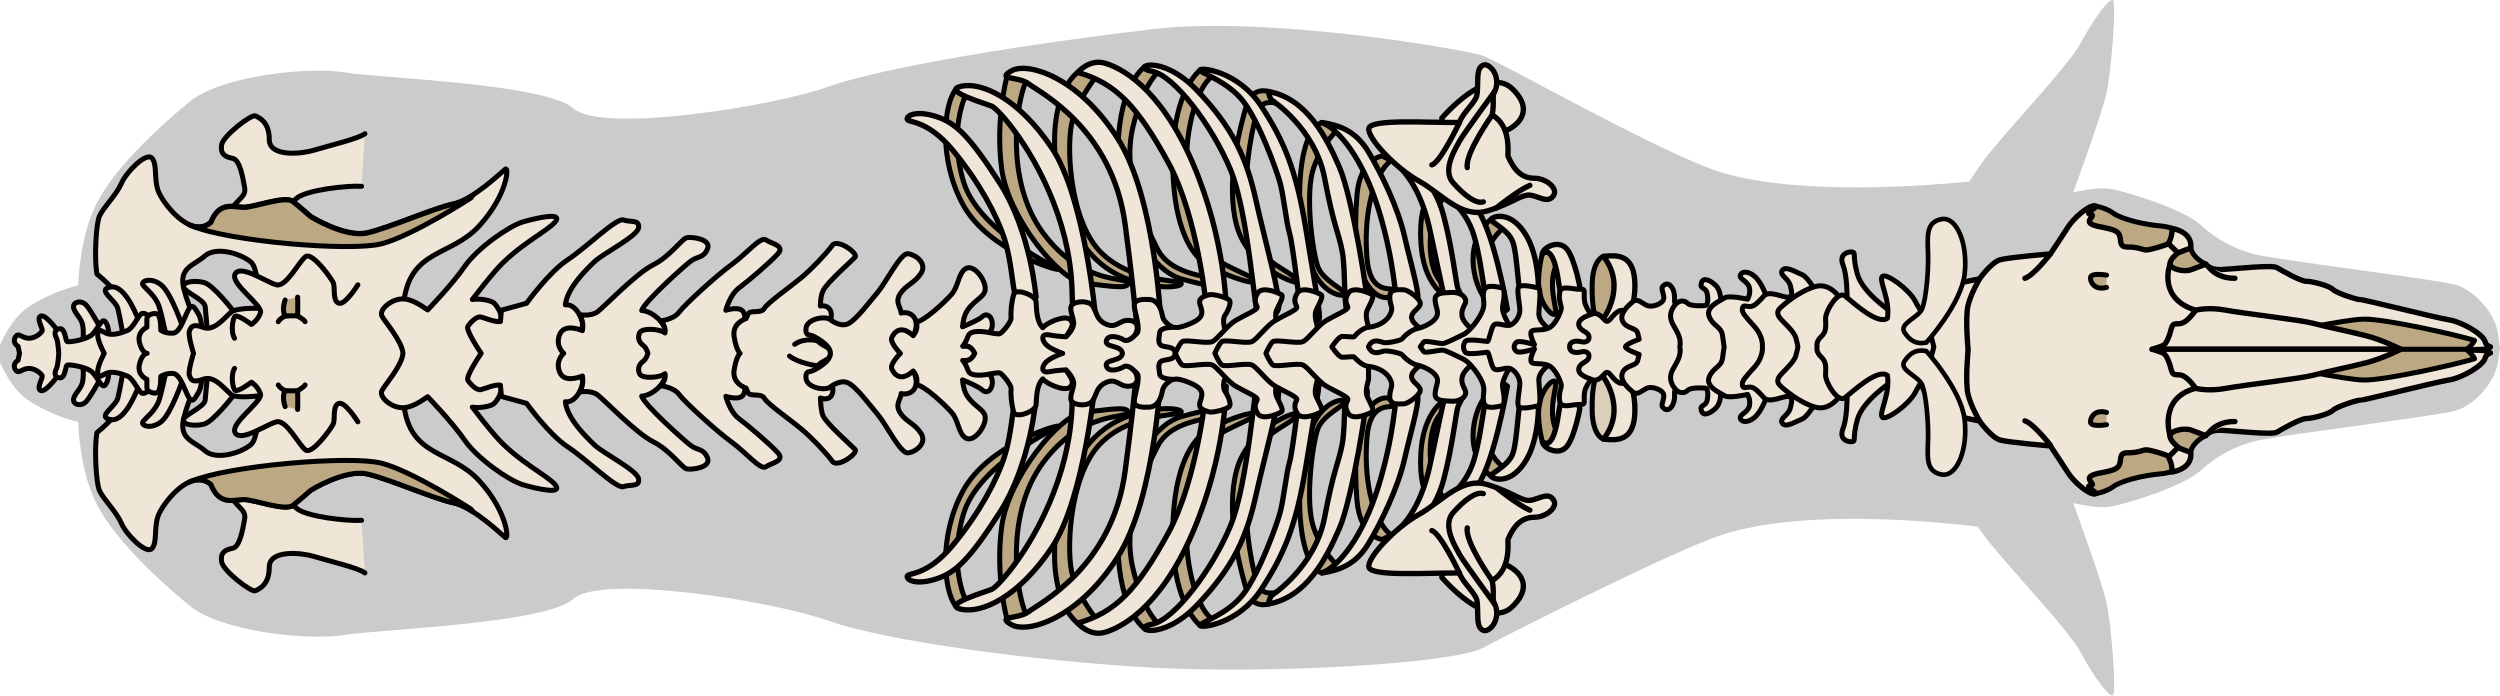 <?xml version="1.0" encoding="utf-8"?>
<!-- Generator: Adobe Illustrator 24.2.0, SVG Export Plug-In . SVG Version: 6.00 Build 0)  -->
<svg version="1.1" id="Layer_1" xmlns="http://www.w3.org/2000/svg" xmlns:xlink="http://www.w3.org/1999/xlink" x="0px" y="0px"
	 width="497.355px" height="138.368px" viewBox="0 0 497.355 138.368" enable-background="new 0 0 497.355 138.368"
	 xml:space="preserve">
<g>
	<path id="changecolor_1_" fill="#CCCBCB" d="M497.34,69.179c0.03,0.33,0.01,0.27-0.02,0.16c-0.05,0.4-0.15,1.18-0.35,2.61
		c-0.62,4.3-4.79,8.56-8.18,9.68c-3.4,1.12-36.84,5.08-40.73,6.27c-3.89,1.18-6.9,2.65-10.37,5.81c-3.47,3.15-15.25,6.74-18.07,7.11
		s-7.18-0.75-7.18-0.75s5.76,15.61,6.68,20.04s1.99,17.79,1.21,18.23c-0.79,0.44-4.09-4.19-6.34-8.45
		c-2.24-4.26-12.81-15.36-18.03-21.75c-0.83-1.01-1.67-2.16-2.51-3.37c-6.37-0.76-33.94-3.81-50.69,1.57
		c-10.01,3.2-44.64,20.87-47.81,22.58c-5.8,3.11-42.24,5.2-65.79,3.9c-23.55-1.3-52.99-5.29-64.35-9.32
		c-11.36-4.03-45.22-9.34-50.74-4.35c-5.52,4.99-38.55,6.02-45.49,7.17c-6.95,1.15-24.46-0.52-30.96-5.89
		c-6.5-5.38-14.48-12.86-18.19-19.77c-3.72-6.91-3.86-16.7-3.86-16.7s-5.21-1.15-9.94-4.32c-2.65-1.78-4.51-5.02-5.63-7.53v-3.48
		c1.12-2.52,2.98-5.76,5.63-7.54c4.73-3.17,9.94-4.32,9.94-4.32s0.14-9.79,3.86-16.7c3.71-6.91,11.69-14.39,18.19-19.76
		c6.5-5.38,24.01-7.05,30.96-5.9c6.94,1.15,39.97,2.18,45.49,7.17c5.52,4.99,39.38-0.31,50.74-4.34
		c11.36-4.03,40.93-8.66,64.35-11.43c23.42-2.77,62.38,4.1,65.79,5.25c3.41,1.15,36.54,20.04,47.81,23.34
		c15.65,4.55,40.47,2.57,49.02,1.72c1.37-2.14,2.8-4.21,4.18-5.89c5.22-6.4,15.79-17.5,18.03-21.75c2.25-4.26,5.55-8.89,6.34-8.45
		c0.78,0.44-0.29,13.79-1.21,18.23c-0.92,4.43-6.68,20.03-6.68,20.03s4.36-1.11,7.18-0.74s14.6,3.96,18.07,7.11
		c3.47,3.15,6.48,4.62,10.37,5.81c3.89,1.18,37.33,5.15,40.73,6.27c3.39,1.12,7.56,5.37,8.18,9.67c0.2,1.44,0.3,2.21,0.35,2.62
		C497.35,68.919,497.37,68.859,497.34,69.179z"/>
	<g>
		<g>
			<g>
				<path fill="#BDA884" stroke="#000000" stroke-linecap="round" stroke-linejoin="round" stroke-miterlimit="10" d="
					M416.628,98.26c0,0,2.252-0.292,3.819-1.462c1.567-1.169,5.974-2.241,9.401-2.533c3.427-0.292,5.484-2.241,5.974-4.385
					c0.49-2.144,3.036-3.215,3.036-3.215l1.175-7.697h-12.339l-14.004,8.964l-0.455,8.232L416.628,98.26z"/>
				<g>
					<path fill="#BDA884" stroke="#000000" stroke-linecap="round" stroke-linejoin="round" stroke-miterlimit="10" d="
						M416.628,40.958c0,0,2.252,0.292,3.819,1.462c1.567,1.169,5.974,2.241,9.401,2.533s5.484,2.241,5.974,4.385
						c0.49,2.144,3.036,3.215,3.036,3.215l1.175,7.697h-12.339l-14.004-8.964l-0.455-8.232L416.628,40.958z"/>
					
						<path fill="#EFE6D8" stroke="#020000" stroke-width="1.07" stroke-linecap="round" stroke-linejoin="round" stroke-miterlimit="10" d="
						M494.774,69.809c-0.169-0.084-1.599-0.15-4.006-0.2c2.407-0.051,3.837-0.116,4.006-0.2c1.567-0.78,0,0-0.392-1.461
						c-0.392-1.462-4.603-3.923-7.149-4.313c-2.546-0.39-17.235-4.118-17.627-4.021s-4.701-1.241-5.484-2.021
						c-0.783-0.779-4.113-1.631-5.288-1.631c-1.175,0-4.896-2.144-5.876-2.728c-0.979-0.584-8.618,0.292-11.066,0.39
						c-2.448,0.098-3.036-1.072-3.036-1.072s-1.371,0.487-2.84,1.072c-1.469,0.585-4.211-0.097-4.309-1.072
						c-0.098-0.974,1.567-2.241,1.567-2.241s-1.175-2.241-1.861-1.851c-0.686,0.39-3.917,1.364-4.603,1.267
						s-1.469-0.585-3.525-0.585s-0.979-1.559-1.861-2.728s-4.113-1.072-5.386-1.851s1.175-1.754-0.196-1.949
						c-1.371-0.195,2.154-1.656,0.783-1.656c-1.371,0-4.211,2.631-5.19,4.19c-0.979,1.559-3.525,5.359-3.525,5.359
						s-8.226,0.682-9.989,1.169c-1.763,0.487-4.113,3.8-4.113,3.8s-6.757,1.267-8.03,2.046c-1.273,0.78-3.33,4.677-3.33,4.677
						l0.897,7.21v0.401l-0.897,7.21c0,0,2.056,3.897,3.33,4.677c1.273,0.779,8.03,2.046,8.03,2.046s2.35,3.313,4.113,3.8
						c1.763,0.487,9.989,1.169,9.989,1.169s2.546,3.8,3.525,5.359c0.979,1.559,3.819,4.19,5.19,4.19
						c1.371,0-2.155-1.462-0.783-1.656c1.371-0.195-1.077-1.169,0.196-1.949c1.273-0.779,4.505-0.682,5.386-1.851
						c0.881-1.169-0.196-2.728,1.861-2.728s2.84-0.487,3.525-0.585c0.685-0.097,3.917,0.877,4.603,1.267
						c0.686,0.39,1.861-1.851,1.861-1.851s-1.665-1.267-1.567-2.241c0.098-0.974,2.84-1.656,4.309-1.072
						c1.469,0.585,2.84,1.072,2.84,1.072s0.588-1.169,3.036-1.072s10.087,0.974,11.066,0.39s4.701-2.728,5.876-2.728
						c1.175,0,4.505-0.851,5.288-1.631s5.092-2.118,5.484-2.02s15.081-3.631,17.627-4.021c2.546-0.39,6.757-2.851,7.149-4.313
						C494.774,69.809,496.341,70.589,494.774,69.809z"/>
					<path fill="#BDA884" stroke="#000000" stroke-linecap="round" stroke-linejoin="round" stroke-miterlimit="10" d="
						M454.874,66.113c0,0,11.121-2.469,15.234-2.621c4.113-0.152,19.081,3.229,22.181,4.237c-0.696,1.308-1.656,1.725-1.52,1.88H450
						L454.874,66.113z"/>
					<path fill="#BDA884" stroke="#000000" stroke-linecap="round" stroke-linejoin="round" stroke-miterlimit="10" d="
						M454.874,72.98c0,0,11.121,2.469,15.234,2.621c4.113,0.152,19.081-3.229,22.181-4.237c-0.696-1.308-1.656-1.725-1.52-1.88H450
						L454.874,72.98z"/>
					<path fill="#BDA884" stroke="#000000" stroke-linecap="round" stroke-linejoin="round" stroke-miterlimit="10" d="
						M419.074,54.733c0,0-3.299-0.603-3.199,0.624s1.167,2.367,3.199,1.821"/>
					
						<path fill="#EFE6D8" stroke="#020000" stroke-width="1.07" stroke-linecap="round" stroke-linejoin="round" stroke-miterlimit="10" d="
						M477.626,69.484c0,0-3.495-1.806-6.865-2.675c-3.37-0.869-8.051-1.801-10.547-2.484c-2.496-0.683-13.684-1.925-17.326-2.608
						c-3.643-0.683-6.077,0-6.077,0s-1.311,1.925-2.496,2.484c-1.186,0.559-1.997-0.361-2.371,1.248
						c-0.374,1.609-0.999,2.85-1.435,3.161c-0.437,0.31-2.371,0.874-2.371,0.874H477.626z"/>
					
						<path fill="none" stroke="#020000" stroke-width="1.07" stroke-linecap="round" stroke-linejoin="round" stroke-miterlimit="10" d="
						M431.709,52.553c0,0-2.611,6.788,5.102,9.165"/>
					
						<path fill="#EFE6D8" stroke="#020000" stroke-width="1.07" stroke-linecap="round" stroke-linejoin="round" stroke-miterlimit="10" d="
						M439.371,53.067c0,0,1.497,2.343,5.242,2.29"/>
					
						<path fill="#EFE6D8" stroke="#020000" stroke-width="1.07" stroke-linecap="round" stroke-linejoin="round" stroke-miterlimit="10" d="
						M393.81,55.476c0,0-1.704,2.891-2.287,5.292c-0.582,2.401,0,8.696,0,8.696"/>
				</g>
				<path fill="#BDA884" stroke="#000000" stroke-linecap="round" stroke-linejoin="round" stroke-miterlimit="10" d="
					M419.074,84.486c0,0-3.299,0.603-3.199-0.624s1.167-2.367,3.199-1.821"/>
				
					<path fill="#EFE6D8" stroke="#020000" stroke-width="1.07" stroke-linecap="round" stroke-linejoin="round" stroke-miterlimit="10" d="
					M477.626,69.484c0,0-3.495,1.806-6.865,2.675c-3.37,0.869-8.051,1.801-10.547,2.484s-13.684,1.925-17.326,2.608
					c-3.643,0.683-6.077,0-6.077,0s-1.311-1.925-2.496-2.484c-1.186-0.559-1.997,0.361-2.371-1.248
					c-0.374-1.609-0.999-2.85-1.435-3.161c-0.437-0.31-2.371-0.874-2.371-0.874H477.626z"/>
				
					<path fill="none" stroke="#020000" stroke-width="1.07" stroke-linecap="round" stroke-linejoin="round" stroke-miterlimit="10" d="
					M431.709,86.666c0,0-2.407-7.485,5.102-9.415"/>
				
					<path fill="#EFE6D8" stroke="#020000" stroke-width="1.07" stroke-linecap="round" stroke-linejoin="round" stroke-miterlimit="10" d="
					M439.371,86.152c0,0,1.497-2.343,5.242-2.29"/>
				
					<path fill="#EFE6D8" stroke="#020000" stroke-width="1.07" stroke-linecap="round" stroke-linejoin="round" stroke-miterlimit="10" d="
					M393.81,83.742c0,0-1.704-2.891-2.287-5.292c-0.582-2.401,0-8.696,0-8.696"/>
			</g>
			
				<path fill="none" stroke="#020000" stroke-width="1.07" stroke-linecap="round" stroke-linejoin="round" stroke-miterlimit="10" d="
				M407.912,50.507c0,0-3.357,4.334-5.07,4.851"/>
			
				<path fill="none" stroke="#020000" stroke-width="1.07" stroke-linecap="round" stroke-linejoin="round" stroke-miterlimit="10" d="
				M407.912,88.577c0,0-3.357-4.334-5.07-4.851"/>
			
				<path fill="#EFE6D8" stroke="#020000" stroke-width="1.07" stroke-linecap="round" stroke-linejoin="round" stroke-miterlimit="10" d="
				M431.415,48.46c0,0,0.869-1.709,0.665-3.028c4.428,0.871,3.741,3.905,3.741,3.905l-2.546,0.974L431.415,48.46z"/>
			
				<path fill="#EFE6D8" stroke="#020000" stroke-width="1.07" stroke-linecap="round" stroke-linejoin="round" stroke-miterlimit="10" d="
				M431.415,90.899c0,0,0.869,1.709,0.665,3.028c4.428-0.871,3.741-3.905,3.741-3.905l-2.546-0.974L431.415,90.899z"/>
		</g>
		<path fill="#EFE6D8" stroke="#020000" stroke-linecap="round" stroke-linejoin="round" stroke-miterlimit="10" d="M71.926,103.514
			c-2.612,0.192-11.194-0.672-13.059-2.496c-1.866-1.824-2.985-3.456-2.985-3.745s-4.254-3.456-4.254-3.456l-5.597,2.748
			c0,0-1.642,0.132,0,2.437c1.642,2.304,2.985,2.496,2.612,4.417c-0.373,1.92-0.895,5.377-2.388,5.665
			c-1.492,0.288-2.463,0.864-2.164,2.688c0.298,1.824,5.97,6.145,6.716,5.761c0.746-0.384,2.761-1.152,2.761-4.705
			s6.492-2.88,8.955-2.112c2.463,0.768,8.955,2.304,10.074,3.264"/>
		<path fill="#EFE6D8" stroke="#020000" stroke-linecap="round" stroke-linejoin="round" stroke-miterlimit="10" d="M71.926,37.068
			c-2.612-0.192-11.194,0.672-13.059,2.496c-1.866,1.824-2.985,3.456-2.985,3.745s-4.254,3.456-4.254,3.456l-5.597-2.748
			c0,0-1.642-0.132,0-2.437c1.642-2.304,2.985-2.496,2.612-4.417c-0.373-1.92-0.895-5.377-2.388-5.665
			c-1.492-0.288-2.463-0.864-2.164-2.688c0.298-1.824,5.97-6.145,6.716-5.761c0.746,0.384,2.761,1.152,2.761,4.705
			s6.492,2.88,8.955,2.112c2.463-0.768,8.955-2.304,10.074-3.264"/>
		<path fill="#EFE6D8" stroke="#020000" stroke-linecap="round" stroke-linejoin="round" stroke-miterlimit="10" d="M95.353,95.66
			c-5.589-6.143-13.721-4.603-14.999-15.074V59.994c1.278-10.472,9.41-8.932,14.999-15.075c5.601-6.142,5.914-11.797,5.2-11.279
			c-0.702,0.533-6.478,6.127-10.325,6.905c-3.847,0.793-12.656,4.695-17.104,5.731c-4.461,1.052-11.34-3.247-11.34-3.247
			s-2.03-1.829-3.546-3.003c-1.516-1.174-7.694,1.174-9.711,1.174c-2.03,0-4.862-1.296-6.578,3.003
			c-4.06,3.506-9.723-3.917-10.538-6.386c-0.802-2.469-0.1-5.213-1.215-6.386c-1.115-1.174-5.062,2.743-6.065,5.091
			c-1.015,2.332-3.646,4.817-4.36,6.508c-0.702,1.692-1.015,8.46-0.501,11.462c6.779,5.594,7.28,10.03,7.28,10.03l-0.075,5.777
			l0.075,5.761c0,0-0.501,4.436-7.28,10.029c-0.514,3.003-0.2,9.77,0.501,11.462c0.714,1.692,3.346,4.176,4.36,6.524
			c1.002,2.332,4.949,6.249,6.065,5.076c1.115-1.174,0.413-3.902,1.215-6.387c0.814-2.469,6.478-9.892,10.538-6.387
			c1.717,4.298,4.548,3.003,6.578,3.003c2.017,0,8.195,2.347,9.711,1.174c1.516-1.174,3.546-3.003,3.546-3.003
			s6.879-4.298,11.34-3.246c4.448,1.036,13.257,4.938,17.104,5.731c3.847,0.777,9.623,6.371,10.325,6.905
			C101.267,107.458,100.954,101.803,95.353,95.66z M40.721,50.94c2.13-1.921,6.892-0.64,9.11,1.113
			c2.23,1.768,1.353,11.371,1.353,11.371h0.351c-1.178,2.134-11.428,2.85-11.428,2.85s-2.506-4.618-3.546-8.871
			C35.521,53.15,38.591,52.845,40.721,50.94z M49.831,88.527c-2.218,1.753-6.979,3.033-9.11,1.113c-2.13-1.905-5.2-2.21-4.16-6.463
			c1.04-4.253,3.546-8.871,3.546-8.871s10.25,0.716,11.428,2.85h-0.351C51.184,77.156,52.061,86.759,49.831,88.527z"/>
		<g>
			<path fill="#BDA884" stroke="#000000" stroke-linecap="round" stroke-linejoin="round" stroke-miterlimit="10" d="
				M93.709,101.288c0,0-11.611-7.557-17.837-9.147c-6.139-1.568-30.451,0.449-37.93,3.641c1.362-0.525,2.76-0.481,4.007,0.595
				c1.717,4.298,4.548,3.003,6.578,3.003c2.017,0,8.195,2.347,9.711,1.174c1.516-1.174,3.546-3.003,3.546-3.003
				s6.879-4.298,11.34-3.246c4.448,1.036,13.257,4.938,17.104,5.731c1.166,0.236,2.509,0.917,3.835,1.762L93.709,101.288z"/>
			<polygon fill="#BDA884" stroke="#000000" stroke-linecap="round" stroke-linejoin="round" stroke-miterlimit="10" points="
				37.626,95.915 37.626,95.915 37.626,95.915 			"/>
		</g>
		<g>
			<path fill="#BDA884" stroke="#000000" stroke-linecap="round" stroke-linejoin="round" stroke-miterlimit="10" d="M93.709,39.361
				c0,0-11.611,7.557-17.837,9.147c-6.139,1.568-30.451-0.449-37.93-3.641c1.362,0.525,2.76,0.481,4.007-0.595
				c1.717-4.298,4.548-3.003,6.578-3.003c2.017,0,8.195-2.347,9.711-1.174c1.516,1.174,3.546,3.003,3.546,3.003
				s6.879,4.298,11.34,3.246c4.448-1.036,13.257-4.938,17.104-5.731c1.166-0.236,2.509-0.917,3.835-1.762L93.709,39.361z"/>
			<polygon fill="#BDA884" stroke="#000000" stroke-linecap="round" stroke-linejoin="round" stroke-miterlimit="10" points="
				37.626,44.734 37.626,44.734 37.626,44.734 			"/>
		</g>
		<path fill="#EFE6D8" stroke="#020000" stroke-linecap="round" stroke-linejoin="round" stroke-miterlimit="10" d="M110.477,96.468
			c1.566,1.951-3.521,0.808-6.34,0c-2.832-0.793-9.16-5.243-11.678-8.871c-2.506-3.643-7.38-8.673-7.38-8.673
			c-1.679,1.174-3.383,2.195-4.987,2.195c-0.188,0-0.363-0.015-0.551-0.046c-2.268-0.335-4.085-2.286-3.584-3.323
			c0.501-1.052,4.022-4.984,4.21-7.453c-0.188-2.485-3.709-6.417-4.21-7.454c-0.501-1.052,1.316-2.987,3.584-3.338
			c0.175-0.031,0.351-0.046,0.526-0.046c1.616,0,3.321,1.021,5.012,2.195c0,0,4.874-5.03,7.38-8.673
			c2.519-3.627,8.846-8.063,11.678-8.871c2.819-0.808,7.907-1.936,6.34,0c-1.579,1.936-7.531,4.679-11.929,9.77
			c-1.641,1.905-3.233,3.917-4.586,5.701c1.541-0.259,3.734,0.213,4.273,0.671c0.752,0.64,2.017,2.866,1.316,3.719
			c-3.107,3.765-0.852,6.112-0.639,6.311c0.013,0.015,0.013,0.015,0.013,0.015s-2.631,2.362,0.627,6.31
			c0.702,0.854-0.564,3.079-1.316,3.719c-0.539,0.472-2.732,0.93-4.273,0.671c1.353,1.783,2.945,3.811,4.586,5.716
			C102.947,91.789,108.898,94.532,110.477,96.468z"/>
		<path fill="#EFE6D8" stroke="#020000" stroke-linecap="round" stroke-linejoin="round" stroke-miterlimit="10" d="M46.213,78.973
			c0,0-3.833,4.939-5.632,5.403c-1.799,0.463-4.123,0.193-4.101-0.804c0.022-0.997,4.221-2.587,4.341-3.979
			c0.12-1.391,0.526-5.816,0.526-5.816h7.352L46.213,78.973z"/>
		<g>
			<path fill="#EFE6D8" stroke="#020000" stroke-linecap="round" stroke-linejoin="round" stroke-miterlimit="10" d="M19.685,75.857
				c0,0-1.769,3.241-2.622,4.114c-0.854,0.873-2.381,0.625-2.438-0.379c-0.057-1.004,1.357-2.022,1.753-3.405
				c0.396-1.383,0.057-4.512,0.057-4.512S20.108,72.762,19.685,75.857z"/>
			<path fill="#EFE6D8" stroke="#020000" stroke-linecap="round" stroke-linejoin="round" stroke-miterlimit="10" d="M27.662,76.586
				c0,0-2.532,7.359-5.579,6.9c-3.047-0.459,0.912-2.54,1.364-4.301c0.452-1.761,1.131-5.893,1.131-5.893
				S27.296,74.147,27.662,76.586z"/>
			<path fill="#EFE6D8" stroke="#020000" stroke-linecap="round" stroke-linejoin="round" stroke-miterlimit="10" d="M36.479,75.169
				c0,0-2.399,7.164-4.435,8.749c-2.036,1.584-4.072,0.744-3.619,0c0.452-0.744,2.488-2.084,3.224-4.325
				c0.735-2.241,1.81-7.916,1.81-7.916S36.22,71.603,36.479,75.169z"/>
			<path fill="#EFE6D8" stroke="#020000" stroke-linecap="round" stroke-linejoin="round" stroke-miterlimit="10" d="M12.867,70.296
				l-1.015,3.978c0,0-2.594,3.734-3.671,3.445c-1.078-0.29,0.338-2.53,0.226-2.911c-0.113-0.366-1.24-1.494-2.606-1.509
				c-1.353-0.015-1.98,1.052-2.544,0.472c-0.564-0.564-0.627-1.509,0.338-2.103l0.288-1.372l-0.288-1.387
				c-0.965-0.594-0.902-1.539-0.338-2.103c0.564-0.579,1.19,0.503,2.544,0.488c1.366-0.015,2.494-1.158,2.606-1.524
				c0.113-0.381-1.303-2.622-0.226-2.911c1.078-0.29,3.671,3.46,3.671,3.46L12.867,70.296z"/>
			<path fill="#EFE6D8" stroke="#020000" stroke-linecap="round" stroke-linejoin="round" stroke-miterlimit="10" d="M19.685,64.722
				c0,0-1.769-3.241-2.622-4.114c-0.854-0.873-2.381-0.625-2.438,0.379c-0.057,1.004,1.357,2.022,1.753,3.405
				c0.396,1.383,0.057,4.512,0.057,4.512S20.108,67.817,19.685,64.722z"/>
			<path fill="#EFE6D8" stroke="#020000" stroke-linecap="round" stroke-linejoin="round" stroke-miterlimit="10" d="M21.638,73.771
				c0,0,0.075,1.905-0.702,2.82c-0.764,0.899-1.616-1.951-2.92-2.82c-1.303-0.853-4.235-1.296-4.636-1.143
				c-0.401,0.137-0.338,2.683-1.529,2.546c-1.19-0.153-0.965-1.219-0.614-1.875c0.338-0.671,0.451-3.003,0.451-3.003
				s-0.113-2.332-0.451-3.003c-0.351-0.671-0.576-1.738,0.614-1.89c1.19-0.137,1.128,2.408,1.529,2.561
				c0.401,0.137,3.333-0.305,4.636-1.158c1.303-0.869,2.155-3.719,2.92-2.82c0.777,0.915,0.702,2.82,0.702,2.82l1.529,3.491
				L21.638,73.771z"/>
			<path fill="#EFE6D8" stroke="#020000" stroke-linecap="round" stroke-linejoin="round" stroke-miterlimit="10" d="M27.662,63.993
				c0,0-2.532-7.359-5.579-6.9c-3.047,0.459,0.912,2.54,1.364,4.301c0.452,1.761,1.131,5.893,1.131,5.893
				S27.296,66.433,27.662,63.993z"/>
			<path fill="#EFE6D8" stroke="#020000" stroke-linecap="round" stroke-linejoin="round" stroke-miterlimit="10" d="M30.459,70.296
				l-0.451,4.009l-0.501,3.414c0,0-0.414,0.549-1.14,0.534c-0.739-0.031-1.754-2.927-3.057-3.445
				c-1.291-0.518-3.045-1.082-4.235-0.503c-1.19,0.579-1.579,1.052-1.641-0.244c-0.063-1.296,1.303-3.765,1.303-3.765
				s-1.366-2.485-1.303-3.78s0.451-0.808,1.641-0.244c1.19,0.579,2.945,0.015,4.235-0.503c1.303-0.518,2.318-3.414,3.057-3.43
				c0.727-0.03,1.14,0.518,1.14,0.518l0.501,3.414L30.459,70.296z"/>
			<path fill="#EFE6D8" stroke="#020000" stroke-linecap="round" stroke-linejoin="round" stroke-miterlimit="10" d="M36.479,65.411
				c0,0-2.399-7.164-4.435-8.749c-2.036-1.584-4.072-0.744-3.619,0c0.452,0.744,2.488,2.084,3.224,4.325
				c0.735,2.241,1.81,7.916,1.81,7.916S36.22,68.976,36.479,65.411z"/>
		</g>
		<path fill="#EFE6D8" stroke="#020000" stroke-linecap="round" stroke-linejoin="round" stroke-miterlimit="10" d="M40.32,70.297
			l0.138,5.136l-0.276-0.549c0,0-0.05,2.18-0.727,3.262c-0.677,1.097-1.103,2.073-1.829,1.037c-0.714-1.037-1.679-4.725-3.145-4.878
			c-1.479-0.152-2.494,0.579-2.494,0.579s0.063,3.048-0.789,3.262c-0.852,0.229-1.98-0.32-1.98-0.991c0-0.671,0-1.692,0-1.692
			s-1.98-0.808-1.479-2.987c0.514-2.18,1.529-2.18,1.529-2.18s-1.015,0-1.529-2.195c-0.501-2.18,1.479-2.988,1.479-2.988
			s0-1.006,0-1.692c0-0.671,1.128-1.219,1.98-0.991c0.852,0.214,0.789,3.277,0.789,3.277s1.015,0.716,2.494,0.564
			c1.466-0.152,2.431-3.841,3.145-4.877c0.727-1.036,1.153-0.061,1.829,1.036c0.677,1.082,0.727,3.277,0.727,3.277l0.276-0.564
			L40.32,70.297z"/>
		<path fill="#EFE6D8" stroke="#020000" stroke-linecap="round" stroke-linejoin="round" stroke-miterlimit="10" d="M46.213,61.608
			c0,0-3.833-4.939-5.632-5.403c-1.799-0.463-4.123-0.193-4.101,0.804c0.022,0.997,4.221,2.587,4.341,3.979
			c0.12,1.391,0.526,5.816,0.526,5.816h7.352L46.213,61.608z"/>
		<path fill="#EFE6D8" stroke="#020000" stroke-linecap="round" stroke-linejoin="round" stroke-miterlimit="10" d="M53.923,78.4
			c0,0-6.686,1.195-8.002,0.036c-1.328-1.158-3.371-3.811-5.463-3.003c-2.093,0.808-2.468,0.137-2.782-0.747
			c-0.301-0.869,0.827-4.39,0.827-4.39s-1.128-3.521-0.827-4.405c0.313-0.884,0.689-1.555,2.782-0.747
			c2.093,0.808,4.135-1.844,5.463-3.003c1.316-1.158,7.149-0.747,7.149-0.747"/>
		<path fill="#EFE6D8" stroke="#020000" stroke-linecap="round" stroke-linejoin="round" stroke-miterlimit="10" d="M71.196,56.663
			c0,0-2.608,4.203-3.85,3.644c-1.242-0.559-0.621-3.116-1.056-4.075c-0.435-0.959-4.161-6.073-5.465-5.194
			c-1.304,0.879-3.85,6.137-5.838,5.625c-1.987-0.511-7.08-4.107-8.198-2.189c-1.118,1.918,5.527,6.232,5.03,7.751
			c-0.497,1.518-1.801,2.317-1.801,2.317s-2.924-2.237-3.356-1.518c-0.432,0.719-0.748,3.097,0,4.265"/>
		<path fill="#EFE6D8" stroke="#020000" stroke-linecap="round" stroke-linejoin="round" stroke-miterlimit="10" d="M118.315,88.563
			c-1.694-1.615-5.522-5.329-5.836-8.639c2.008,0.323,3.64-2.953,3.389-4.222c-0.251-1.269-1.255-5.412-1.255-5.412
			s1.004-4.143,1.255-5.412c0.251-1.269-1.381-4.545-3.389-4.222c0.314-3.31,4.142-7.024,5.836-8.639
			c1.694-1.615,8.472-5.006,8.723-6.701c0.251-1.696-1.632-1.05-3.012-1.552c-1.381-0.502-7.405,5.508-11.107,7.93
			c-3.702,2.422-8.158,8.639-8.158,8.639l-5.005,1.373l-0.203,2.261c-1.067,0.162-2.887-0.646-3.828-0.888
			c-0.941-0.242-2.071,1.05-2.636,1.799c-0.565,0.75,2.636,5.412,2.636,5.412s-3.2,4.662-2.636,5.412
			c0.565,0.75,1.694,2.042,2.636,1.799c0.941-0.242,2.761-1.05,3.828-0.888l0.203,2.261l5.005,1.372c0,0,4.455,6.217,8.158,8.639
			c3.702,2.422,9.727,8.432,11.107,7.93c1.381-0.502,3.263,0.144,3.012-1.552C126.787,93.569,120.01,90.178,118.315,88.563z"/>
		<path fill="#EFE6D8" stroke="#020000" stroke-linecap="round" stroke-linejoin="round" stroke-miterlimit="10" d="M137.352,88.581
			c-1.447-1.117-9.186-8.05-9.692-9.772c1.881-0.047,5.389-2.606,4.665-5.305c-0.723-2.699-2.64-3.214-2.64-3.214
			s1.917-0.515,2.64-3.214c0.723-2.699-2.785-5.259-4.665-5.305c0.506-1.722,8.246-8.655,9.692-9.772
			c1.447-1.117,2.604-0.558,3.4-2.513c0.796-1.954-3.219-2.42-4.159-2.187c-0.94,0.233-3.291,3.723-6.654,5.398
			c-3.364,1.675-9.693,8.283-11.031,9.306c-1.338,1.024-3.628,0.596-3.628,0.596s0.952,1.172,0.59,3.173
			c-1.085-0.419-3.798-1.303-4.593,0.931c-0.796,2.233,0.868,3.586,0.868,3.586h0.002l-0.002,0c0,0-1.664,1.352-0.868,3.586
			c0.796,2.233,3.508,1.349,4.593,0.931c0.362,2.001-0.59,3.173-0.59,3.173s2.29-0.428,3.628,0.596
			c1.338,1.024,7.667,7.631,11.031,9.306c3.363,1.675,5.714,5.165,6.654,5.398c0.94,0.233,4.955-0.233,4.159-2.187
			C139.956,89.14,138.798,89.698,137.352,88.581z"/>
		<path fill="#EFE6D8" stroke="#020000" stroke-linecap="round" stroke-linejoin="round" stroke-miterlimit="10" d="M147.044,83.323
			c-1.881-1.396-2.64-4.467-2.64-4.467s2.821,0.931,3.508-0.372c0.687-1.303,0.506-4.886,0.362-5.212
			c-0.145-0.326-0.072-2.981-0.072-2.981s-0.072-2.655,0.072-2.981c0.145-0.326,0.325-3.909-0.362-5.212
			c-0.687-1.303-3.508-0.372-3.508-0.372s0.759-3.071,2.64-4.467c1.881-1.396,6.285-5.167,7.732-6.795
			c1.447-1.629-1.411-2.001-2.423-2.746c-1.013-0.744-3.933,2.846-6.828,4.934c-2.895,2.088-9.331,7.957-10.416,9.446
			c-1.085,1.489-3.741,1.755-3.741,1.755s1.21,0.898,0.92,2.387c-0.832-0.791-4.593-1.117-5.063,0
			c-0.47,1.117,0.036,1.955,0.723,2.466c0.687,0.512,0.94,1.585,0.94,1.585s-0.253,1.073-0.94,1.585
			c-0.687,0.512-1.194,1.35-0.723,2.466c0.47,1.117,4.231,0.791,5.063,0c0.289,1.489-0.92,2.387-0.92,2.387s2.656,0.266,3.741,1.755
			c1.085,1.489,7.521,7.358,10.416,9.446c2.895,2.088,5.815,5.679,6.828,4.934c1.013-0.745,3.87-1.117,2.423-2.746
			S148.925,84.719,147.044,83.323z"/>
		<path fill="#EFE6D8" stroke="#020000" stroke-linecap="round" stroke-linejoin="round" stroke-miterlimit="10" d="M71.196,83.918
			c0,0-2.608-4.203-3.85-3.644c-1.242,0.559-0.621,3.116-1.056,4.075c-0.435,0.959-4.161,6.073-5.465,5.194
			c-1.304-0.879-3.85-6.137-5.838-5.625c-1.987,0.511-7.08,4.107-8.198,2.189c-1.118-1.918,5.527-6.232,5.03-7.751
			c-0.497-1.518-1.801-2.317-1.801-2.317s-2.924,2.237-3.356,1.518c-0.432-0.719-0.748-3.097,0-4.265"/>
		<path fill="#BDA884" stroke="#000000" stroke-linecap="round" stroke-linejoin="round" stroke-miterlimit="10" d="M56.726,80.891
			c0,0-0.745-1.974,0-3.173c2.236,0.08,2.484,0,2.484,0s0.062,2.628,0,3.751"/>
		<path fill="none" stroke="#020000" stroke-linecap="round" stroke-linejoin="round" stroke-miterlimit="10" d="M56.726,77.718
			c0,0-1.04-0.477-1.361-1.131"/>
		<path fill="none" stroke="#020000" stroke-linecap="round" stroke-linejoin="round" stroke-miterlimit="10" d="M59.21,77.718
			c0,0,1.237-0.649,1.478-1.131"/>
		<g>
			<g>
				<path fill="#BDA884" stroke="#000000" stroke-linecap="round" stroke-linejoin="round" stroke-miterlimit="10" d="
					M192.027,19.164c0,0-3.356,6.93-0.342,16.98c3.014,10.05,18.995,17.229,18.761,17.445c-0.234,0.215-13.771-3.664-18.811-12.78
					c-5.039-9.116-3.879-20.171-1.47-23.043C192.278,17.336,192.027,19.164,192.027,19.164z"/>
				<path fill="#BDA884" stroke="#000000" stroke-linecap="round" stroke-linejoin="round" stroke-miterlimit="10" d="
					M200.315,15.288c0,0-2.352,8.554-1.037,18.311c1.315,9.757,11.558,22.261,16.28,22.734c4.722,0.474,8.829,1.326,8.895,0
					c0.065-1.326-9.062,0.568-16.885-9.914c-7.823-10.481-5.312-26.158-3.503-30.098C202.613,14.464,200.315,15.288,200.315,15.288z
					"/>
				<path fill="#BDA884" stroke="#000000" stroke-linecap="round" stroke-linejoin="round" stroke-miterlimit="10" d="M214.394,14.4
					c0,0-5.458,3.645-4.48,16.625c0.978,12.98,6.193,20.485,12.386,23.607s12.712,2.648,12.712,1.796
					c0-0.852-10.237-0.074-16.298-6.536c-6.061-6.462-6.749-21.826-5.234-26.397c1.515-4.571,4.712-8.389,4.712-8.389L214.394,14.4"
					/>
				<path fill="#BDA884" stroke="#000000" stroke-linecap="round" stroke-linejoin="round" stroke-miterlimit="10" d="
					M227.886,13.153c0,0-5.18,3.206-5.48,16.373c-0.3,13.167,6.48,24.25,12.608,25.955c6.128,1.705,6.441,1.421,6.676,0.379
					c0.235-1.042-8.501-0.638-11.369-6.239c-2.868-5.601-7.106-14.979-4.955-24.263c2.151-9.283,5.626-11.581,5.626-11.581
					L227.886,13.153z"/>
				<path fill="#BDA884" stroke="#000000" stroke-linecap="round" stroke-linejoin="round" stroke-miterlimit="10" d="
					M238.757,13.939c0,0-5.243,3.902-5.438,17.085c-0.196,13.183,3.325,19.212,6.324,21.313c2.999,2.101,9.714,4.469,10.105,3.616
					c0.391-0.853-7.831-3.229-10.039-6.334c-2.209-3.105-4.694-14.506-3.194-23.505c1.499-8.999,4.517-10.82,4.517-10.82
					L238.757,13.939z"/>
				<path fill="#BDA884" stroke="#000000" stroke-linecap="round" stroke-linejoin="round" stroke-miterlimit="10" d="
					M252.33,18.196c0,0-3.219-1.111-4.368,2.836s-4.278,15.22-1.932,23.84s12.191,11.913,12.452,11.261
					c0.261-0.652-4.954-3.325-5.736-4.309c-0.783-0.984-5.216-3.175-4.955-12.973c0.261-9.798,2.019-16.662,3.096-17.777
					c1.077-1.115,2.968-0.548,2.968-0.548L252.33,18.196z"/>
				<path fill="#BDA884" stroke="#000000" stroke-linecap="round" stroke-linejoin="round" stroke-miterlimit="10" d="
					M262.975,24.37c0,0-2.863,0.608-3.971,7.997c-1.108,7.389-0.117,16.073,2.125,21.251c2.243,5.178,6.469,5.586,6.436,4.814
					c-0.033-0.772-4.324-2.573-5.367-5.32c-1.043-2.747-2.673-14.619-0.847-19.766c1.825-5.147,4.824-7.515,4.824-7.515
					L262.975,24.37z"/>
				<path fill="#BDA884" stroke="#000000" stroke-linecap="round" stroke-linejoin="round" stroke-miterlimit="10" d="
					M274.975,31.025c0,0-4.433,0.508-5.02,7.825c-0.587,7.318-0.307,14.639,2.356,18.192c2.663,3.553,5.398,1.908,5.273,0.821
					c-0.125-1.087-4.891,1.406-5.608-6.267c-0.717-7.673,0.716-16.5,4.824-19.712C276.018,31.609,274.975,31.025,274.975,31.025z"/>
				<path fill="#BDA884" stroke="#000000" stroke-linecap="round" stroke-linejoin="round" stroke-miterlimit="10" d="
					M286.348,37.281c0,0-4.267,0.865-3.68,10.906c0.587,10.041,6.463,11.906,7.3,11.367c0.837-0.539-3.584-1.989-4.822-6.252
					c-1.239-4.263-0.753-10.705,2.524-14.636C287.753,37.767,286.348,37.281,286.348,37.281z"/>
				<path fill="#BDA884" stroke="#000000" stroke-linecap="round" stroke-linejoin="round" stroke-miterlimit="10" d="
					M296.708,43.557c0,0-4.236,2.924-3.597,9.365c0.639,6.441,4.892,9.936,5.594,8.009c0.701-1.927-4.226-1.869-3.613-7.781
					c0.614-5.912,4.784-8.375,4.784-8.375L296.708,43.557z"/>
				<path fill="#BDA884" stroke="#000000" stroke-linecap="round" stroke-linejoin="round" stroke-miterlimit="10" d="
					M306.838,50.445c0,0-1.288,4.781-0.506,7.987c0.782,3.206,3.259,5.162,3.194,3.568c-0.065-1.594-2.029-7.088,1.039-10.782
					C309.853,49.134,306.838,50.445,306.838,50.445z"/>
			</g>
			
				<path fill="#EFE6D8" stroke="#020000" stroke-width="1.063" stroke-linecap="round" stroke-linejoin="round" stroke-miterlimit="10" d="
				M230.99,65.192c0,0-0.851-25.481-8.683-37.726c-7.832-12.245-17.962-15.214-21.111-13.359c-3.15,1.855,1.447,0.989,3.49,2.598
				c2.043,1.608,16.6,8.782,19.153,27.954c2.554,19.172,1.958,20.286,2.809,20.533C227.5,65.44,228.692,66.924,230.99,65.192z"/>
			
				<path fill="#EFE6D8" stroke="#020000" stroke-width="1.063" stroke-linecap="round" stroke-linejoin="round" stroke-miterlimit="10" d="
				M240.058,61.51c0,0-1.67-18.314-7.669-29.237c-6.175-11.244-10.478-15.777-17.995-17.873c0,0,2.278-2.648,5.239-1.875
				c2.961,0.772,11.05,4.523,17.674,19.969c6.624,15.446,6.624,29.016,6.624,29.016S240.666,62.613,240.058,61.51z"/>
			
				<path fill="#EFE6D8" stroke="#020000" stroke-width="1.063" stroke-linecap="round" stroke-linejoin="round" stroke-miterlimit="10" d="
				M217.963,63.165c0,0-2.126-23.941-8.732-33.76c-6.606-9.819-13.895-13.129-17.995-12.246c-4.1,0.883,4.807,3.42,6.086,3.972
				c1.279,0.552,8.797,8.826,13.124,21.514c4.328,12.688,2.05,19.859,3.492,21.293C215.381,65.371,217.963,63.165,217.963,63.165z"
				/>
			
				<path fill="#EFE6D8" stroke="#020000" stroke-width="1.063" stroke-linecap="round" stroke-linejoin="round" stroke-miterlimit="10" d="
				M250.433,63.496c-0.911-1.545-2.084-21.168-5.652-29.774c-3.569-8.606-11.176-18.771-15.618-19.543
				c-4.442-0.772,1.708-3.751,8.922,3.751c7.213,7.502,9.935,13.569,11.769,21.88c1.834,8.31,5.135,19.604,4.452,21.7
				C253.621,63.606,250.433,63.496,250.433,63.496z"/>
			
				<path fill="#EFE6D8" stroke="#020000" stroke-width="1.063" stroke-linecap="round" stroke-linejoin="round" stroke-miterlimit="10" d="
				M258.808,62.504c0,0-1.568-13.735-2.269-16.132c-0.701-2.398-1.155-7.434-1.898-10.071c-0.743-2.638-4.208-12.229-7.385-16.246
				c-3.177-4.016-8.499-5.515-8.499-6.115c0-0.6,7.55,0.18,12.13,7.134s7.014,12.829,8.911,24.519
				c1.898,11.69,3.012,17.205,2.599,17.984C261.984,64.356,258.952,63.745,258.808,62.504z"/>
			
				<path fill="#EFE6D8" stroke="#020000" stroke-width="1.063" stroke-linecap="round" stroke-linejoin="round" stroke-miterlimit="10" d="
				M268.586,63.217c0.941,0.456,3.026-1.679,3.397-2.458c0.371-0.779-2.902-21.461-5.501-27.456
				c-2.599-5.995-6.519-13.728-14.151-15.107c0.206,1.199,0.619,1.679,0.619,1.679s8.664,5.575,10.562,15.526
				c1.898,9.952,2.723,10.551,3.507,14.568C267.802,53.985,267.1,62.497,268.586,63.217z"/>
			
				<path fill="#EFE6D8" stroke="#020000" stroke-width="1.063" stroke-linecap="round" stroke-linejoin="round" stroke-miterlimit="10" d="
				M277.786,60.159c0,0-0.454-8.573-3.589-18.644c-3.136-10.071-7.963-15.946-11.222-17.145c3.631,0.54,6.849,1.798,9.283,5.875
				c2.434,4.077,5.839,10.909,7.207,16.973s3.519,12.7,2.199,12.941C280.345,60.401,277.786,60.159,277.786,60.159z"/>
			
				<path fill="#EFE6D8" stroke="#020000" stroke-width="1.063" stroke-linecap="round" stroke-linejoin="round" stroke-miterlimit="10" d="
				M291.442,60.279c0,0-2.971,0.719-3.878-0.36c-0.743-2.638-2.57-11.971-3.244-14.804c-1.361-5.723-3.903-11.273-8.72-14.091
				c4.703,0.12,9.737,4.856,11.593,11.87c1.857,7.014,2.475,13.728,2.888,14.627C290.493,58.421,291.442,60.279,291.442,60.279z"/>
			
				<path fill="#EFE6D8" stroke="#020000" stroke-width="1.063" stroke-linecap="round" stroke-linejoin="round" stroke-miterlimit="10" d="
				M206.112,59.117c0,0-1.038-13.066-7.213-22.685c-6.176-9.62-8.893-11.989-12.549-13.209s-5.83-0.431-5.879,0.431
				c-0.049,0.862,3.804-0.144,9.091,6.246s8.794,12.994,10.276,17.66c1.482,4.666,1.532,9.692,2.273,11.558
				C202.851,60.983,205.222,60.768,206.112,59.117z"/>
			
				<path fill="#EFE6D8" stroke="#020000" stroke-width="1.063" stroke-linecap="round" stroke-linejoin="round" stroke-miterlimit="10" d="
				M299.876,61.528c0,0-2.901-17.19-6.724-20.718s-6.69-4.418-6.805-3.529c-0.115,0.889,5.138,3.467,6.935,9.744
				c1.797,6.277,1.819,12.81,3.31,14.503C298.084,63.221,299.876,61.528,299.876,61.528z"/>
			
				<path fill="#EFE6D8" stroke="#020000" stroke-width="1.063" stroke-linecap="round" stroke-linejoin="round" stroke-miterlimit="10" d="
				M306.036,60.514c0,0,0.65-8.379-2.298-13.49c-2.947-5.11-6.533-4.078-7.03-3.467c-0.497,0.611,3.416,1.944,4.307,4.722
				c0.892,2.777,0.93,9.776,1.848,11.832C303.78,62.166,305.653,61.529,306.036,60.514z"/>
			
				<path fill="#EFE6D8" stroke="#020000" stroke-width="1.063" stroke-linecap="round" stroke-linejoin="round" stroke-miterlimit="10" d="
				M314.293,57.055c0,0-0.994-5.428-2.523-7.435c-1.529-2.008-4.626-0.563-4.931,0.825c0,0,1.356-1.492,2.436,1.892
				c1.08,3.385,0.66,6.44,2.227,7.773C313.07,61.444,314.293,57.055,314.293,57.055z"/>
			<path fill="#BDA884" stroke="#000000" stroke-linecap="round" stroke-linejoin="round" stroke-miterlimit="10" d="M318.98,51.001
				c0,0-2.119,0.613-2.231,5.568s0.716,7.959,1.896,9.093c1.18,1.134,5.206-2.883,5.206-2.883l0.632-5.75l-0.037-3.627
				L318.98,51.001z"/>
			
				<path fill="#EFE6D8" stroke="#020000" stroke-width="1.063" stroke-linecap="round" stroke-linejoin="round" stroke-miterlimit="10" d="
				M318.813,63.616c0,0,5.038-6.485,0.167-12.615c2.789-0.306,5.764-0.32,6.21,4.514c0.446,4.834-1.636,8.818-1.636,8.818
				l-2.045,1.72l-2.008,0.885L318.813,63.616z"/>
			<g>
				
					<path fill="#EFE6D8" stroke="#020000" stroke-width="1.063" stroke-linecap="round" stroke-linejoin="round" stroke-miterlimit="10" d="
					M286.843,23.482c0,0,8.997-10.568,13.954-5.871c4.957,4.697,0.593,7.907-1.993,8.69
					C296.217,27.083,287.058,27.397,286.843,23.482z"/>
				
					<path fill="#EFE6D8" stroke="#020000" stroke-width="1.063" stroke-linecap="round" stroke-linejoin="round" stroke-miterlimit="10" d="
					M309.094,38.85c0.863-1.405-1.508-3.39-3.825-3.39c-2.317,0-3.987-1.355-5.28-4.435c0.216-4.176-0.754-6.681-3.125-8.169
					c0.485-2.662-0.108-3.606,0.485-4.66c0.593-1.054,0.647-3.087-0.485-4.419c-1.131-1.332-2.101-1.016-2.586,0
					c-0.485,1.016-0.162,3.834-0.485,5.243c-0.323,1.409-2.909,3.576-3.448,5.35c-6.357,0.051-17.597-0.731-18.011,1.147
					c-0.414,1.879,5.297,7.907,9.93,10.49c4.633,2.583,8.405,7.515,13.631,5.95c5.226-1.566,6.896-3.475,8.728-3.108
					C306.454,39.217,308.07,40.518,309.094,38.85z"/>
				
					<path fill="#EFE6D8" stroke="#020000" stroke-width="1.063" stroke-linecap="round" stroke-linejoin="round" stroke-miterlimit="10" d="
					M297.678,41.365c0,0,4.14-3.391,6.675-4.496"/>
				
					<path fill="#EFE6D8" stroke="#020000" stroke-width="1.063" stroke-linecap="round" stroke-linejoin="round" stroke-miterlimit="10" d="
					M296.864,22.856c0,0-5.495,7.75-4.957,10.49"/>
				
					<path fill="none" stroke="#020000" stroke-width="1.063" stroke-linecap="round" stroke-linejoin="round" stroke-miterlimit="10" d="
					M297.349,18.196c0,0-6.411,8.731-7.004,9.906c-0.593,1.174-3.556,5.636-1.293,8.22c2.263,2.583,4.633,4.305,6.034,3.836"/>
				
					<path fill="#EFE6D8" stroke="#020000" stroke-width="1.063" stroke-linecap="round" stroke-linejoin="round" stroke-miterlimit="10" d="
					M290.345,24.37c0,0-3.771,7.958-5.495,8.428"/>
			</g>
		</g>
		<g>
			<g>
				<path fill="#BDA884" stroke="#000000" stroke-linecap="round" stroke-linejoin="round" stroke-miterlimit="10" d="
					M192.027,119.199c0,0-3.356-6.93-0.342-16.98c3.014-10.05,18.995-17.229,18.761-17.445c-0.234-0.215-13.771,3.664-18.811,12.78
					c-5.039,9.116-3.879,20.171-1.47,23.043C192.278,121.028,192.027,119.199,192.027,119.199z"/>
				<path fill="#BDA884" stroke="#000000" stroke-linecap="round" stroke-linejoin="round" stroke-miterlimit="10" d="
					M200.315,123.076c0,0-2.352-8.554-1.037-18.311c1.315-9.757,11.558-22.261,16.28-22.734c4.722-0.474,8.829-1.326,8.895,0
					c0.065,1.326-9.062-0.568-16.885,9.914c-7.823,10.481-5.312,26.158-3.503,30.098
					C202.613,123.899,200.315,123.076,200.315,123.076z"/>
				<path fill="#BDA884" stroke="#000000" stroke-linecap="round" stroke-linejoin="round" stroke-miterlimit="10" d="
					M214.394,123.963c0,0-5.458-3.645-4.48-16.625c0.978-12.98,6.193-20.485,12.386-23.607s12.712-2.648,12.712-1.796
					c0,0.852-10.237,0.074-16.298,6.536c-6.061,6.462-6.749,21.826-5.234,26.397c1.515,4.571,4.712,8.389,4.712,8.389
					L214.394,123.963"/>
				<path fill="#BDA884" stroke="#000000" stroke-linecap="round" stroke-linejoin="round" stroke-miterlimit="10" d="
					M227.886,125.21c0,0-5.18-3.206-5.48-16.373c-0.3-13.167,6.48-24.25,12.608-25.955c6.128-1.705,6.441-1.421,6.676-0.379
					c0.235,1.042-8.501,0.638-11.369,6.239c-2.868,5.601-7.106,14.979-4.955,24.263c2.151,9.283,5.626,11.581,5.626,11.581
					L227.886,125.21z"/>
				<path fill="#BDA884" stroke="#000000" stroke-linecap="round" stroke-linejoin="round" stroke-miterlimit="10" d="
					M238.757,124.424c0,0-5.243-3.902-5.438-17.085c-0.196-13.183,3.325-19.212,6.324-21.313c2.999-2.101,9.714-4.469,10.105-3.616
					c0.391,0.853-7.831,3.229-10.039,6.334c-2.209,3.105-4.694,14.506-3.194,23.505c1.499,8.999,4.517,10.82,4.517,10.82
					L238.757,124.424z"/>
				<path fill="#BDA884" stroke="#000000" stroke-linecap="round" stroke-linejoin="round" stroke-miterlimit="10" d="
					M252.33,120.168c0,0-3.219,1.111-4.368-2.836s-4.278-15.22-1.932-23.84s12.191-11.913,12.452-11.261s-4.954,3.325-5.736,4.309
					s-5.216,3.175-4.955,12.973c0.261,9.798,2.019,16.662,3.096,17.777c1.077,1.115,2.968,0.548,2.968,0.548L252.33,120.168z"/>
				<path fill="#BDA884" stroke="#000000" stroke-linecap="round" stroke-linejoin="round" stroke-miterlimit="10" d="
					M262.975,113.993c0,0-2.863-0.608-3.971-7.997c-1.108-7.389-0.117-16.073,2.125-21.251c2.243-5.178,6.469-5.586,6.436-4.814
					c-0.033,0.772-4.324,2.573-5.367,5.32c-1.043,2.747-2.673,14.619-0.847,19.766c1.825,5.147,4.824,7.515,4.824,7.515
					L262.975,113.993z"/>
				<path fill="#BDA884" stroke="#000000" stroke-linecap="round" stroke-linejoin="round" stroke-miterlimit="10" d="
					M274.975,107.339c0,0-4.433-0.508-5.02-7.825c-0.587-7.318-0.307-14.639,2.356-18.192c2.663-3.553,5.398-1.908,5.273-0.821
					c-0.125,1.087-4.891-1.406-5.608,6.267c-0.717,7.673,0.716,16.5,4.824,19.712C276.018,106.754,274.975,107.339,274.975,107.339z
					"/>
				<path fill="#BDA884" stroke="#000000" stroke-linecap="round" stroke-linejoin="round" stroke-miterlimit="10" d="
					M286.348,101.083c0,0-4.267-0.865-3.68-10.906c0.587-10.041,6.463-11.906,7.3-11.367c0.837,0.539-3.584,1.989-4.822,6.252
					c-1.239,4.263-0.753,10.705,2.524,14.636C287.753,100.597,286.348,101.083,286.348,101.083z"/>
				<path fill="#BDA884" stroke="#000000" stroke-linecap="round" stroke-linejoin="round" stroke-miterlimit="10" d="
					M296.708,94.806c0,0-4.236-2.924-3.597-9.365c0.639-6.441,4.892-9.936,5.594-8.009c0.701,1.927-4.226,1.869-3.613,7.781
					c0.614,5.912,4.784,8.375,4.784,8.375L296.708,94.806z"/>
				<path fill="#BDA884" stroke="#000000" stroke-linecap="round" stroke-linejoin="round" stroke-miterlimit="10" d="
					M306.838,87.918c0,0-1.288-4.781-0.506-7.987c0.782-3.206,3.259-5.162,3.194-3.568c-0.065,1.594-2.029,7.088,1.039,10.782
					C309.853,89.229,306.838,87.918,306.838,87.918z"/>
			</g>
			
				<path fill="#EFE6D8" stroke="#020000" stroke-width="1.063" stroke-linecap="round" stroke-linejoin="round" stroke-miterlimit="10" d="
				M230.99,73.171c0,0-0.851,25.481-8.683,37.726c-7.832,12.245-17.962,15.214-21.111,13.359c-3.15-1.855,1.447-0.989,3.49-2.598
				c2.043-1.608,16.6-8.782,19.153-27.954c2.554-19.172,1.958-20.286,2.809-20.533C227.5,72.924,228.692,71.439,230.99,73.171z"/>
			
				<path fill="#EFE6D8" stroke="#020000" stroke-width="1.063" stroke-linecap="round" stroke-linejoin="round" stroke-miterlimit="10" d="
				M240.058,76.853c0,0-1.67,18.314-7.669,29.237c-6.175,11.244-10.478,15.777-17.995,17.873c0,0,2.278,2.648,5.239,1.875
				c2.961-0.772,11.05-4.523,17.674-19.969c6.624-15.446,6.624-29.016,6.624-29.016S240.666,75.75,240.058,76.853z"/>
			
				<path fill="#EFE6D8" stroke="#020000" stroke-width="1.063" stroke-linecap="round" stroke-linejoin="round" stroke-miterlimit="10" d="
				M217.963,75.199c0,0-2.126,23.941-8.732,33.76c-6.606,9.819-13.895,13.129-17.995,12.246c-4.1-0.883,4.807-3.42,6.086-3.972
				c1.279-0.552,8.797-8.826,13.124-21.514c4.328-12.688,2.05-19.859,3.492-21.293C215.381,72.992,217.963,75.199,217.963,75.199z"
				/>
			
				<path fill="#EFE6D8" stroke="#020000" stroke-width="1.063" stroke-linecap="round" stroke-linejoin="round" stroke-miterlimit="10" d="
				M250.433,74.867c-0.911,1.545-2.084,21.168-5.652,29.774c-3.569,8.606-11.176,18.771-15.618,19.543
				c-4.442,0.772,1.708,3.751,8.922-3.751c7.213-7.502,9.935-13.569,11.769-21.88c1.834-8.31,5.135-19.604,4.452-21.7
				C253.621,74.757,250.433,74.867,250.433,74.867z"/>
			
				<path fill="#EFE6D8" stroke="#020000" stroke-width="1.063" stroke-linecap="round" stroke-linejoin="round" stroke-miterlimit="10" d="
				M258.808,75.86c0,0-1.568,13.735-2.269,16.132c-0.701,2.398-1.155,7.434-1.898,10.071c-0.743,2.638-4.208,12.229-7.385,16.246
				c-3.177,4.016-8.499,5.515-8.499,6.115c0,0.6,7.55-0.18,12.13-7.134c4.58-6.954,7.014-12.829,8.911-24.519
				c1.898-11.69,3.012-17.205,2.599-17.984C261.984,74.008,258.952,74.618,258.808,75.86z"/>
			
				<path fill="#EFE6D8" stroke="#020000" stroke-width="1.063" stroke-linecap="round" stroke-linejoin="round" stroke-miterlimit="10" d="
				M268.586,75.147c0.941-0.456,3.026,1.679,3.397,2.458c0.371,0.779-2.902,21.461-5.501,27.456
				c-2.599,5.995-6.519,13.728-14.151,15.107c0.206-1.199,0.619-1.679,0.619-1.679s8.664-5.575,10.562-15.526
				c1.898-9.952,2.723-10.551,3.507-14.568C267.802,84.379,267.1,75.866,268.586,75.147z"/>
			
				<path fill="#EFE6D8" stroke="#020000" stroke-width="1.063" stroke-linecap="round" stroke-linejoin="round" stroke-miterlimit="10" d="
				M277.786,78.204c0,0-0.454,8.573-3.589,18.644c-3.136,10.071-7.963,15.946-11.222,17.145c3.631-0.54,6.849-1.798,9.283-5.875
				c2.434-4.077,5.839-10.909,7.207-16.973c1.368-6.064,3.519-12.7,2.199-12.941C280.345,77.962,277.786,78.204,277.786,78.204z"/>
			
				<path fill="#EFE6D8" stroke="#020000" stroke-width="1.063" stroke-linecap="round" stroke-linejoin="round" stroke-miterlimit="10" d="
				M291.442,78.084c0,0-2.971-0.719-3.878,0.36c-0.743,2.638-2.57,11.971-3.244,14.804c-1.361,5.723-3.903,11.273-8.72,14.091
				c4.703-0.12,9.737-4.856,11.593-11.87c1.857-7.014,2.475-13.728,2.888-14.627C290.493,79.942,291.442,78.084,291.442,78.084z"/>
			
				<path fill="#EFE6D8" stroke="#020000" stroke-width="1.063" stroke-linecap="round" stroke-linejoin="round" stroke-miterlimit="10" d="
				M206.112,79.247c0,0-1.038,13.066-7.213,22.685c-6.176,9.62-8.893,11.989-12.549,13.209s-5.83,0.431-5.879-0.431
				c-0.049-0.862,3.804,0.144,9.091-6.246s8.794-12.994,10.276-17.66c1.482-4.666,1.532-9.692,2.273-11.558
				C202.851,77.38,205.222,77.596,206.112,79.247z"/>
			
				<path fill="#EFE6D8" stroke="#020000" stroke-width="1.063" stroke-linecap="round" stroke-linejoin="round" stroke-miterlimit="10" d="
				M299.876,76.836c0,0-2.901,17.19-6.724,20.718c-3.823,3.529-6.69,4.418-6.805,3.529c-0.115-0.889,5.138-3.467,6.935-9.744
				c1.797-6.277,1.819-12.81,3.31-14.503C298.084,75.142,299.876,76.836,299.876,76.836z"/>
			
				<path fill="#EFE6D8" stroke="#020000" stroke-width="1.063" stroke-linecap="round" stroke-linejoin="round" stroke-miterlimit="10" d="
				M306.036,77.849c0,0,0.65,8.379-2.298,13.49c-2.947,5.11-6.533,4.078-7.03,3.467c-0.497-0.611,3.416-1.944,4.307-4.722
				c0.892-2.777,0.93-9.776,1.848-11.832C303.78,76.197,305.653,76.834,306.036,77.849z"/>
			
				<path fill="#EFE6D8" stroke="#020000" stroke-width="1.063" stroke-linecap="round" stroke-linejoin="round" stroke-miterlimit="10" d="
				M314.293,81.308c0,0-0.994,5.428-2.523,7.435c-1.529,2.008-4.626,0.563-4.931-0.825c0,0,1.356,1.492,2.436-1.892
				c1.08-3.385,0.66-6.44,2.227-7.773C313.07,76.92,314.293,81.308,314.293,81.308z"/>
			<path fill="#DBCFBC" stroke="#000000" stroke-linecap="round" stroke-linejoin="round" stroke-miterlimit="10" d="M318.98,87.362
				c0,0-2.119-0.613-2.231-5.568s0.716-7.959,1.896-9.093c1.18-1.134,5.206,2.883,5.206,2.883l0.632,5.75l-0.037,3.627
				L318.98,87.362z"/>
			
				<path fill="#EFE6D8" stroke="#020000" stroke-width="1.063" stroke-linecap="round" stroke-linejoin="round" stroke-miterlimit="10" d="
				M318.813,74.747c0,0,5.038,6.485,0.167,12.615c2.789,0.306,5.764,0.32,6.21-4.514c0.446-4.834-1.636-8.818-1.636-8.818
				l-2.045-1.72l-2.008-0.885L318.813,74.747z"/>
			<g>
				
					<path fill="#EFE6D8" stroke="#020000" stroke-width="1.063" stroke-linecap="round" stroke-linejoin="round" stroke-miterlimit="10" d="
					M286.843,114.881c0,0,8.997,10.568,13.954,5.871c4.957-4.697,0.593-7.907-1.993-8.69
					C296.217,111.28,287.058,110.967,286.843,114.881z"/>
				
					<path fill="#EFE6D8" stroke="#020000" stroke-width="1.063" stroke-linecap="round" stroke-linejoin="round" stroke-miterlimit="10" d="
					M309.094,99.513c0.863,1.405-1.508,3.39-3.825,3.39c-2.317,0-3.987,1.355-5.28,4.435c0.216,4.176-0.754,6.681-3.125,8.169
					c0.485,2.662-0.108,3.606,0.485,4.66c0.593,1.054,0.647,3.087-0.485,4.419c-1.131,1.332-2.101,1.016-2.586,0
					c-0.485-1.016-0.162-3.834-0.485-5.243c-0.323-1.409-2.909-3.576-3.448-5.35c-6.357-0.051-17.597,0.731-18.011-1.147
					c-0.414-1.879,5.297-7.907,9.93-10.49c4.633-2.583,8.405-7.515,13.631-5.95c5.226,1.566,6.896,3.475,8.728,3.108
					C306.454,99.146,308.07,97.845,309.094,99.513z"/>
				
					<path fill="#EFE6D8" stroke="#020000" stroke-width="1.063" stroke-linecap="round" stroke-linejoin="round" stroke-miterlimit="10" d="
					M297.678,96.998c0,0,4.14,3.391,6.675,4.496"/>
				
					<path fill="#EFE6D8" stroke="#020000" stroke-width="1.063" stroke-linecap="round" stroke-linejoin="round" stroke-miterlimit="10" d="
					M296.864,115.507c0,0-5.495-7.75-4.957-10.49"/>
				
					<path fill="none" stroke="#020000" stroke-width="1.063" stroke-linecap="round" stroke-linejoin="round" stroke-miterlimit="10" d="
					M297.349,120.168c0,0-6.411-8.731-7.004-9.906c-0.593-1.174-3.556-5.636-1.293-8.22c2.263-2.583,4.633-4.305,6.034-3.836"/>
				
					<path fill="#EFE6D8" stroke="#020000" stroke-width="1.063" stroke-linecap="round" stroke-linejoin="round" stroke-miterlimit="10" d="
					M290.345,113.993c0,0-3.771-7.958-5.495-8.428"/>
			</g>
		</g>
		<g>
			<path fill="#EFE6D8" stroke="#020000" stroke-linecap="round" stroke-linejoin="round" stroke-miterlimit="10" d="M163.741,82.73
				c-0.362-0.814-0.461-2.125-0.528-3.555c3.827,1.314,2.852-5.205-0.298-4.106c0,0,0-1.365-0.295-2.275
				c1.297-1.365,2.594-1.062,2.594-2.503c0-1.441-1.297-1.138-2.594-2.503c0.295-0.91,0.295-2.276,0.295-2.276
				c2.809-0.067,3.638-5.083,0.284-4.644c0.067-1.547,0.154-2.147,0.541-3.018c0.707-1.593,5.66-5.917,6.367-6.675
				c0.707-0.758-3.537-3.793-4.54-2.351c-1.002,1.441-4.009,4.627-6.19,6.448c-2.181,1.82-6.662,4.931-7.311,6.069
				c-0.648,1.138-2.83,0.227-3.243,1.138c-0.413,0.91-0.413,0.91-0.413,0.91s-2.83,0.835-2.358,3.641
				c0.472,2.807,1.179,3.262,1.179,3.262s-0.708,0.455-1.179,3.262c-0.472,2.807,2.358,3.641,2.358,3.641s0,0,0.413,0.91
				c0.413,0.91,2.594,0,3.243,1.138c0.649,1.138,5.129,4.248,7.311,6.069c2.181,1.82,5.188,5.006,6.19,6.448
				c1.002,1.441,5.247-1.593,4.54-2.351C169.401,88.647,164.448,84.323,163.741,82.73z"/>
			<path fill="#EFE6D8" stroke="#020000" stroke-linecap="round" stroke-linejoin="round" stroke-miterlimit="10" d="
				M162.621,67.787c0,0-2.574-0.694-4.527,0.716"/>
			<path fill="#EFE6D8" stroke="#020000" stroke-linecap="round" stroke-linejoin="round" stroke-miterlimit="10" d="
				M162.621,72.794c0,0-3.825-0.551-5.552-1.96"/>
		</g>
		<path fill="#EFE6D8" stroke="#020000" stroke-linecap="round" stroke-linejoin="round" stroke-miterlimit="10" d="M183.215,86.195
			c1.328,2.027-1.153,3.795-2.619,3.902c-1.479,0.107-4.31-5.67-5.889-7.53c-1.591-1.875-4.448-5.777-6.102-6.447
			c-1.654-0.671-3.634,1.021-3.634,1.021c-1.591,0.61-4.411-0.244-4.611-1.799c-0.201-1.555,0.627-1.357,1.103-1.509
			c0.464-0.152,3.747-1.742,3.747-3.536c0-1.795-3.283-3.399-3.747-3.552c-0.476-0.152-1.303,0.046-1.103-1.509
			c0.2-1.555,3.02-2.408,4.611-1.798c0,0,1.98,1.707,3.634,1.021c1.654-0.671,4.511-4.573,6.102-6.432
			c1.579-1.875,4.411-7.652,5.889-7.545c1.466,0.107,3.947,1.875,2.619,3.902s-2.882,2.21-4.085,3.993
			c-1.203,1.768,0.138,2.805,0.138,3.902c1.905-0.412,3.346,0.93,2.945,2.957c-0.388,2.027-1.178,2.545-1.178,2.545l-0.727,2.515
			l0.727,2.5c0,0,0.789,0.518,1.178,2.546c0.401,2.027-1.04,3.368-2.945,2.957c0,1.097-1.341,2.134-0.138,3.902
			C180.333,83.985,181.887,84.168,183.215,86.195z"/>
		<path fill="#EFE6D8" stroke="#020000" stroke-linecap="round" stroke-linejoin="round" stroke-miterlimit="10" d="M197.387,75.632
			c0.238,1.646-0.877,2.942-1.967,1.951c-0.639-0.579-2.506-1.418-3.935-2.012c0.113,1.204,0.388,2.423,0.99,3.292
			c1.604,2.332,3.684,2.637,3.521,4.527c-0.163,1.89-2.406,4.695-3.897,3.734s-1.378-3.521-2.819-5.121
			c-1.441-1.616-5.313-5.258-7.017-5.502c0,0,0.614-1.189-0.589-2.698c-2.506,2.317-3.822,0.61-4.26-0.396
			c-0.439-0.991,1.717-3.109,1.717-3.109s-2.155-2.134-1.717-3.125c0.439-1.006,1.754-2.713,4.26-0.381
			c1.203-1.524,0.589-2.713,0.589-2.713c1.704-0.244,5.576-3.887,7.017-5.487c1.441-1.616,1.328-4.176,2.819-5.137
			s3.734,1.844,3.897,3.734c0.163,1.89-1.917,2.195-3.521,4.527c-0.602,0.869-0.877,2.088-0.99,3.292
			c1.428-0.594,3.295-1.433,3.935-2.012c1.09-0.991,2.205,0.305,1.967,1.951c-0.251,1.661-2.08,2.21-2.08,2.21l-3.747,1.707
			c0,0,1.917-0.32,2.356,1.433c-0.439,1.737-2.356,1.417-2.356,1.417l3.747,1.707C195.307,73.422,197.136,73.971,197.387,75.632z"/>
		<path fill="#EFE6D8" stroke="#020000" stroke-linecap="round" stroke-linejoin="round" stroke-miterlimit="10" d="M212.06,73.574
			c0.915,1.494,1.842,2.469,0.802,3.445c-1.04,0.976-4.799-0.716-5.401-1.646c-1.316,1.28-1.24,3.948-1.353,5.198
			c-0.1,1.235-3.546,2.591-4.373,1.631c-0.589-1.844-0.677-4.1-0.589-4.878c0.075-0.762-1.817-3.033-2.268-3.14
			c-0.451-0.091-2.068,0.229-2.068,0.229s-3.671,0.808-4.185-0.64c-0.526-1.433-1.065-2.058-1.065-2.058s1.403,0.594,2.356-1.417
			c-0.952-2.027-2.356-1.433-2.356-1.433s0.539-0.625,1.065-2.058c0.514-1.448,4.185-0.64,4.185-0.64s1.616,0.335,2.068,0.229
			c0.451-0.107,2.343-2.363,2.268-3.14c-0.088-0.777,0-3.033,0.589-4.877c0.827-0.96,4.273,0.396,4.373,1.631
			c0.113,1.25,0.038,3.917,1.353,5.197c0.602-0.93,4.361-2.622,5.401-1.646c1.04,0.976,0.113,1.951-0.802,3.445
			c-0.927,1.494-0.639,3.293-0.639,3.293S211.133,72.081,212.06,73.574z"/>
		<path fill="#EFE6D8" stroke="#020000" stroke-linecap="round" stroke-linejoin="round" stroke-miterlimit="10" d="M226.156,74.778
			c0.564,2.042-1.666,2.363-2.819,1.86c-1.153-0.503-1.829-1.311-3.533-0.442c-1.717,0.884-1.667,2.424-2.443,3.536
			c-0.764,1.097-3.195,0.976-4.01,0.259c-0.814-0.716,0.138-2.317,0.251-3.582c0.125-1.265-1.541-2.835-1.541-2.835
			s-1.967,0.107-3.371,0.381c-1.804,0.351-1.428-1.402-0.163-2.271c1.265-0.884,2.894-1.387,2.894-1.387s-1.629-0.518-2.894-1.387
			c-1.266-0.884-1.641-2.637,0.163-2.286c1.403,0.274,3.371,0.381,3.371,0.381s1.667-1.57,1.541-2.835
			c-0.113-1.265-1.065-2.866-0.251-3.582c0.814-0.716,3.245-0.838,4.01,0.259c0.777,1.113,0.727,2.667,2.443,3.536
			c1.704,0.869,2.381,0.061,3.533-0.442c1.153-0.503,3.383-0.183,2.819,1.86c-0.551,2.042-2.343,1.768-2.381,2.972
			c-0.05,1.204-0.388,1.524-0.388,1.524s0.338,0.305,0.388,1.509C223.813,73.026,225.605,72.751,226.156,74.778z"/>
		<path fill="#EFE6D8" stroke="#020000" stroke-linecap="round" stroke-linejoin="round" stroke-miterlimit="10" d="M235.015,70.297
			l-0.514,4.603c0,0-2.945,0.991-3.258,2.896c-0.326,1.905-1.228,3.125-2.569,3.201c-1.328,0.061-3.17,0.076-3.007-1.357
			c0.163-1.433,1.278-4.649,0.489-5.411c-0.777-0.762-1.742-1.799-2.694-1.219c-0.965,0.594-3.095,1.113-3.371-0.259
			c-0.263-1.356,2.995-0.777,3.208-2.454c-0.213-1.692-3.471-1.113-3.208-2.469c0.276-1.372,2.406-0.853,3.371-0.259
			c0.952,0.579,1.917-0.457,2.694-1.219c0.789-0.762-0.326-3.978-0.489-5.411c-0.163-1.433,1.679-1.417,3.007-1.356
			c1.341,0.076,2.243,1.311,2.569,3.216c0.313,1.89,3.258,2.881,3.258,2.881L235.015,70.297z"/>
		<path fill="#EFE6D8" stroke="#020000" stroke-linecap="round" stroke-linejoin="round" stroke-miterlimit="10" d="M243.711,77.873
			c0.639,0.915,1.24,2.439,0.902,2.942c-0.326,0.518-3.308,1.387-4.122,1.113c-0.814-0.274-2.243-0.518-1.729-2.012
			c0.501-1.479,0.501-2.042-0.389-2.835c-0.89-0.777-3.696-1.783-4.398-1.662c-0.689,0.122-3.158,0.031-3.27-1.006
			c-0.1-1.037-0.526-2.332,0.589-2.667c1.115-0.32,2.356-0.122,2.506-1.448c-0.15-1.342-1.391-1.143-2.506-1.463
			c-1.115-0.335-0.689-1.631-0.589-2.667c0.113-1.037,2.581-1.128,3.27-1.006c0.702,0.122,3.508-0.884,4.398-1.661
			c0.89-0.793,0.89-1.357,0.389-2.835c-0.514-1.494,0.915-1.738,1.729-2.012c0.814-0.274,3.797,0.595,4.122,1.113
			c0.338,0.503-0.263,2.027-0.902,2.942c-0.652,0.93,0,2.866,0,2.866l-0.526,4.725l0.526,4.71
			C243.711,75.007,243.06,76.943,243.711,77.873z"/>
		<path fill="#EFE6D8" stroke="#020000" stroke-linecap="round" stroke-linejoin="round" stroke-miterlimit="10" d="M254.232,75.473
			l-0.035-5.183l0.035-5.183c-0.119-0.579-0.758-2.317-0.284-3.384c0.474-1.067,1.493-2.709,1.019-3.062
			c-0.474-0.353-3.839-1.847-4.763-0.353c-0.924,1.494-0.284,2.189-0.095,2.756c0.19,0.567-2.512,1.634-4.265,2.671
			c-1.753,1.036-3.625,3.781-4.692,4.238c-1.066,0.457-5.379-0.488-5.971,0c-0.592,0.488-1.374,2.317-1.374,2.317
			s0.782,1.829,1.374,2.317c0.592,0.488,4.905-0.457,5.971,0c1.066,0.457,2.938,3.201,4.692,4.238
			c1.753,1.037,4.455,2.104,4.265,2.671s-0.829,1.262,0.095,2.756c0.924,1.494,4.289,0,4.763-0.353
			c0.474-0.353-0.545-1.995-1.019-3.062C253.473,77.791,254.113,76.053,254.232,75.473z"/>
		<path fill="#EFE6D8" stroke="#020000" stroke-linecap="round" stroke-linejoin="round" stroke-miterlimit="10" d="M262.115,75.473
			l-0.035-5.183l0.035-5.183c-0.119-0.579-0.758-2.317-0.284-3.384c0.474-1.067,1.493-2.709,1.019-3.062
			c-0.474-0.353-3.839-1.847-4.763-0.353c-0.924,1.494-0.284,2.189-0.095,2.756c0.19,0.567-2.512,1.634-4.265,2.671
			c-1.753,1.036-3.625,3.781-4.692,4.238c-1.066,0.457-5.379-0.488-5.971,0c-0.592,0.488-1.374,2.317-1.374,2.317
			s0.782,1.829,1.374,2.317c0.592,0.488,4.905-0.457,5.971,0c1.066,0.457,2.938,3.201,4.692,4.238
			c1.753,1.037,4.455,2.104,4.265,2.671c-0.19,0.567-0.829,1.262,0.095,2.756c0.924,1.494,4.289,0,4.763-0.353
			c0.474-0.353-0.545-1.995-1.019-3.062C261.356,77.791,261.996,76.053,262.115,75.473z"/>
		<path fill="#EFE6D8" stroke="#020000" stroke-linecap="round" stroke-linejoin="round" stroke-miterlimit="10" d="M272.267,75.473
			l-0.035-5.183l0.035-5.183c-0.118-0.579-0.758-2.317-0.284-3.384c0.474-1.067,1.493-2.709,1.019-3.062
			c-0.474-0.353-3.839-1.847-4.763-0.353c-0.924,1.494-0.284,2.189-0.095,2.756c0.19,0.567-2.512,1.634-4.265,2.671
			c-1.753,1.036-3.625,3.781-4.692,4.238c-1.066,0.457-5.379-0.488-5.971,0c-0.592,0.488-1.374,2.317-1.374,2.317
			s0.782,1.829,1.374,2.317c0.592,0.488,4.905-0.457,5.971,0c1.066,0.457,2.938,3.201,4.692,4.238
			c1.753,1.037,4.455,2.104,4.265,2.671s-0.829,1.262,0.095,2.756c0.924,1.494,4.289,0,4.763-0.353
			c0.474-0.353-0.545-1.995-1.019-3.062C271.509,77.791,272.148,76.053,272.267,75.473z"/>
		<path fill="#EFE6D8" stroke="#020000" stroke-linecap="round" stroke-linejoin="round" stroke-miterlimit="10" d="M376.137,61.943
			c0,0-5.599-3.654-6.638-7.448c-1.04-3.794-0.208-4.226-1.009-4.358c-0.801-0.133-2.695,0.399-1.857,2.525s0.838,5.936,0.838,7.177
			c0,1.24,0.51,5.139,0.51,5.139l6.155,1.019C374.135,65.995,377.739,67.193,376.137,61.943z"/>
		<path fill="#EFE6D8" stroke="#020000" stroke-linecap="round" stroke-linejoin="round" stroke-miterlimit="10" d="M283.084,72.32
			l-1.621-3.322l1.621-3.322c0,0-2.24-1.344-2.27-2.537c-0.029-1.192,1.68-1.766,1.739-2.734c0.059-0.968-2.476-2.771-3.301-2.748
			c-0.825,0.023-2.771-0.407-2.771,1.422c0,1.829,0.884,2.044,0,3.622c-0.884,1.578-2.799,2.269-4.214,2.407
			c-1.416,0.138-2.683,1.68-2.86,1.86c-0.177,0.179-1.71-0.072-2.417-0.036c-0.707,0.036-2.034,2.067-2.034,2.067
			s1.326,2.031,2.034,2.067c0.707,0.036,2.24-0.215,2.417-0.036c0.177,0.179,1.444,1.721,2.86,1.86
			c1.416,0.138,3.33,0.83,4.214,2.407c0.884,1.578,0,1.793,0,3.622s1.946,1.398,2.771,1.422c0.825,0.023,3.36-1.78,3.301-2.748
			c-0.059-0.968-1.769-1.542-1.739-2.734C280.844,73.664,283.084,72.32,283.084,72.32z"/>
		<path fill="#EFE6D8" stroke="#020000" stroke-linecap="round" stroke-linejoin="round" stroke-miterlimit="10" d="M293.283,65.784
			c0,0-2.299-1.434-2.446-3.084c-0.148-1.649,1.061-2.259,0.678-3.227c-0.383-0.968-1.798-1.398-2.859-1.291
			c-1.061,0.108-3.213-0.108-3.154,1.434c0.059,1.542,0.884,2.457,0.236,3.523c-0.649,1.067-2.476,1.95-3.773,2.225
			c-1.297,0.275-2.742,1.638-2.948,1.997c-0.206,0.359-2.977,0.968-3.744,0.789c-0.766-0.179-2.232-0.958-3.032,0.848
			c0.8,1.806,2.266,1.027,3.032,0.848c0.766-0.179,3.537,0.43,3.744,0.789c0.206,0.359,1.651,1.721,2.948,1.997
			c1.297,0.275,3.125,1.159,3.773,2.225c0.648,1.066-0.177,1.981-0.236,3.523c-0.059,1.542,2.093,1.327,3.154,1.434
			c1.061,0.108,2.476-0.323,2.859-1.291c0.383-0.968-0.825-1.578-0.678-3.227c0.147-1.649,2.446-3.084,2.446-3.084l-2.122-3.214
			L293.283,65.784z"/>
		<path fill="#EFE6D8" stroke="#020000" stroke-linecap="round" stroke-linejoin="round" stroke-miterlimit="10" d="M300.476,64.995
			c0,0-1.828-2.618-1.533-4.088c0.295-1.47,0.531-3.487-0.147-3.626s-3.331-0.964-3.626,0.722c-0.295,1.685,0.354,2.151-0.206,3.729
			s-2.58,4.231-3.811,4.805c-1.23,0.574-3.352,1.685-4.03,1.793c-0.678,0.108-3.596-0.681-3.891-0.287
			c-0.295,0.394-0.678,0.955-0.678,0.955s0.383,0.561,0.678,0.955c0.295,0.394,3.213-0.395,3.891-0.287
			c0.678,0.108,2.8,1.219,4.03,1.793c1.23,0.574,3.25,3.227,3.811,4.805s-0.088,2.044,0.206,3.729
			c0.295,1.685,2.948,0.86,3.626,0.722s0.442-2.156,0.147-3.626c-0.295-1.47,1.533-4.088,1.533-4.088V69.99l-6.573-0.991
			l6.573-0.991V64.995z"/>
		<path fill="#EFE6D8" stroke="#020000" stroke-linecap="round" stroke-linejoin="round" stroke-miterlimit="10" d="M376.137,76.054
			c0,0-5.599,3.654-6.638,7.448c-1.04,3.794-0.208,4.226-1.009,4.358c-0.801,0.133-2.695-0.399-1.857-2.525
			c0.838-2.126,0.838-5.936,0.838-7.177c0-1.24,0.51-5.139,0.51-5.139l6.155-1.019C374.135,72.001,377.739,70.804,376.137,76.054z"
			/>
		<path fill="#EFE6D8" stroke="#020000" stroke-linecap="round" stroke-linejoin="round" stroke-miterlimit="10" d="M308.467,69.002
			l0.201,3.216c0,0-2.619,1.585-2.531,3.46c0.088,1.875,0.526,4.893-0.125,5.045c-0.639,0.137-3.734,0.93-3.972,0
			c-0.238-0.945,0.238-2.881,0.326-4.283c0.088-1.387-1.153-3.109-2.243-3.186c-1.09-0.076-2.481,0.716-3.007,0
			c-0.526-0.716-0.89-3.186-1.203-3.186c-0.326,0-4.01,0.64-4.423,0c-0.413-0.655-0.326-1.067-0.326-1.067s-0.088-0.427,0.326-1.067
			c0.414-0.64,4.097,0,4.423,0c0.313,0,0.677-2.469,1.203-3.186c0.526-0.716,1.917,0.061,3.007,0
			c1.09-0.076,2.331-1.798,2.243-3.201c-0.088-1.387-0.564-3.323-0.326-4.268c0.238-0.93,3.333-0.137,3.972,0
			c0.652,0.137,0.213,3.155,0.125,5.03c-0.088,1.875,2.531,3.475,2.531,3.475L308.467,69.002z"/>
		<path fill="#EFE6D8" stroke="#020000" stroke-linecap="round" stroke-linejoin="round" stroke-miterlimit="10" d="M318.216,69.002
			l-0.464,5.152c0,0-2.18,1.966-2.506,3.826c-0.326,1.875,0.464,2.546-0.94,2.484c-1.416-0.076-3.747,0.93-4.01-0.61
			c-0.276-1.539,0.313-2.652,0.313-3.155c0-0.503-1.115-3.536-2.732-4.07c-1.629-0.518-3.133,0.015-3.308-0.777
			c-0.163-0.747,0.614-2.256,0.702-2.423c-0.226,0.061-3.02,0.945-3.559,0.488c-0.564-0.457-0.476-0.915-0.476-0.915
			s-0.088-0.457,0.476-0.93c0.539-0.442,3.333,0.427,3.559,0.488c-0.088-0.167-0.865-1.676-0.702-2.423
			c0.175-0.777,1.679-0.244,3.308-0.777c1.616-0.518,2.732-3.552,2.732-4.055c0-0.503-0.589-1.616-0.313-3.155
			c0.263-1.539,2.594-0.533,4.01-0.61c1.403-0.076,0.614,0.61,0.94,2.469c0.326,1.86,2.506,3.841,2.506,3.841L318.216,69.002z"/>
		<path fill="#EFE6D8" stroke="#020000" stroke-linecap="round" stroke-linejoin="round" stroke-miterlimit="10" d="M326.411,69.002
			l1.754,4.253l-1.817,2.469l-2.719-0.015c-0.677,0.671-1.19,0.808-2.155,0.015c-0.965-0.793-1.453-2.119-2.118-1.479
			c-0.677,0.64-1.416,1.707-2.606,1.28c-1.19-0.427-2.945-1.052-2.644-2.271c0.301-1.219,1.942-1.174,2.005-2.317
			c0.075-1.128-1.215-1.036-1.479-0.945c-0.263,0.091-2.343,0.549-2.381-0.991c0.038-1.539,2.118-1.082,2.381-1.006
			c0.263,0.091,1.554,0.183,1.479-0.945c-0.063-1.128-1.704-1.082-2.005-2.302c-0.301-1.219,1.454-1.86,2.644-2.286
			c1.19-0.427,1.93,0.655,2.606,1.296c0.664,0.625,1.153-0.686,2.118-1.478c0.965-0.793,1.479-0.655,2.155,0h2.719l1.817,2.469
			L326.411,69.002z"/>
		<path fill="#EFE6D8" stroke="#020000" stroke-linecap="round" stroke-linejoin="round" stroke-miterlimit="10" d="M335.783,72.858
			l-2.656,5.121c0,0,0.226,1.875-0.576,2.942c-0.802,1.052-1.504,0.442-1.829,0s0.551-1.829,0.188-2.622
			c-0.363-0.793-2.193-1.463-3.17-1.113c-0.99,0.366-1.93,1.616-2.919,0.793c-0.977-0.823-2.757-2.423-1.992-3.932
			c0.764-1.509,2.694-1.143,2.982-2.347c0.288-1.189,0.288-1.189,0.288-1.189s-2.656-0.93-2.732-1.509
			c0.075-0.579,2.732-1.509,2.732-1.509s0,0-0.288-1.204c-0.288-1.189-2.218-0.838-2.982-2.347
			c-0.764-1.494,1.015-3.094,1.992-3.917c0.99-0.823,1.93,0.427,2.919,0.777c0.977,0.366,2.807-0.305,3.17-1.113
			c0.363-0.793-0.514-2.164-0.188-2.606c0.326-0.442,1.027-1.067,1.829,0c0.802,1.067,0.576,2.942,0.576,2.942l2.656,5.121
			l0.263,3.856L335.783,72.858z"/>
		<path fill="#EFE6D8" stroke="#020000" stroke-linecap="round" stroke-linejoin="round" stroke-miterlimit="10" d="M344.893,69.002
			l-0.439,4.954l-2.105,4.344c0,0-0.013,1.89-0.952,2.835c-0.952,0.96-2.519,1.89-2.92,0.564c-0.401-1.326,0.877-0.655,1.165-2.164
			c0.301-1.509-0.063-2.302-0.363-2.317c-0.288-0.031-2.869-0.213-3.496,0.412c-0.614,0.625-1.742,0.808-2.656-0.412
			c-0.915-1.235-1.015-2.378-0.363-3.658c0.652-1.296,1.817-2.698,1.416-4.557c0.401-1.875-0.764-3.277-1.416-4.557
			c-0.652-1.28-0.551-2.439,0.363-3.658c0.915-1.219,2.042-1.037,2.656-0.412c0.627,0.61,3.208,0.442,3.496,0.412
			c0.301-0.031,0.664-0.823,0.363-2.317c-0.288-1.509-1.566-0.854-1.165-2.18c0.401-1.326,1.967-0.396,2.92,0.564
			c0.94,0.96,0.952,2.85,0.952,2.85l2.105,4.344L344.893,69.002z"/>
		<path fill="#EFE6D8" stroke="#020000" stroke-linecap="round" stroke-linejoin="round" stroke-miterlimit="10" d="M351.697,69.002
			l0.188,7.423l-0.363,2.317c0,0-0.99,3.109-2.556,4.375c-1.566,1.25-2.732,0.686-2.769,0c-0.025-0.701,1.541-1.097,1.829-2.347
			c0.288-1.235-0.363-2.302-0.363-2.302s-3.722,0.838-4.561,0.274c-0.827-0.579-3.822-1.707-3.095-3.673
			c0.739-1.966,2.406-1.997,2.669-3.78c0.251-1.768,0.326-2.286,0.326-2.286s-0.075-0.518-0.326-2.302
			c-0.263-1.768-1.93-1.814-2.669-3.78c-0.727-1.951,2.268-3.079,3.095-3.658c0.839-0.579,4.561,0.259,4.561,0.259
			s0.652-1.052,0.363-2.302c-0.288-1.235-1.854-1.631-1.829-2.332c0.038-0.701,1.203-1.25,2.769,0
			c1.566,1.25,2.556,4.375,2.556,4.375l0.363,2.301L351.697,69.002z"/>
		<path fill="#EFE6D8" stroke="#020000" stroke-linecap="round" stroke-linejoin="round" stroke-miterlimit="10" d="M359.089,69.002
			l2.694,10.136c0,0-2.068,3.765-3.233,4.207c-1.165,0.442-3.321,1.86-3.972,0.853c-0.652-0.991,1.203-1.494,1.604-3.064
			c0.401-1.555,0.401-2.134-0.439-2.271c-0.84-0.122-3.784,1.418-4.812,0.274c-1.015-1.158-1.892-2.134-2.794-2.134
			c-0.915,0-1.353,0.442-1.504-0.396c-0.138-0.838,0.551-1.509,2.406-3.582c1.855-2.088,1.566-4.024,1.566-4.024
			s0.288-1.936-1.566-4.024c-1.854-2.088-2.544-2.744-2.406-3.582c0.15-0.854,0.589-0.412,1.504-0.412
			c0.902,0,1.779-0.975,2.794-2.119c1.027-1.158,3.972,0.396,4.812,0.259c0.839-0.122,0.839-0.701,0.439-2.271
			c-0.401-1.57-2.255-2.073-1.604-3.064c0.652-0.991,2.807,0.427,3.972,0.869c1.165,0.442,3.233,4.207,3.233,4.207L359.089,69.002z"
			/>
		<path fill="#EFE6D8" stroke="#020000" stroke-linecap="round" stroke-linejoin="round" stroke-miterlimit="10" d="M363.976,69.002
			l2.656,8.81c0,0-2.118,4.161-5.501,3.186c-3.383-0.976-6.553-3.856-6.917-4.207c-0.363-0.366-0.877-0.93-0.251-1.86
			c0.614-0.93,2.907-2.713,3.308-4.176c0.401-1.463,0.401-1.753,0.401-1.753s0-0.305-0.401-1.768
			c-0.401-1.463-2.694-3.232-3.308-4.161c-0.627-0.93-0.113-1.509,0.251-1.86c0.363-0.351,3.534-3.231,6.917-4.207
			c3.383-0.976,5.501,3.186,5.501,3.186L363.976,69.002z"/>
		<path fill="#EFE6D8" stroke="#020000" stroke-linecap="round" stroke-linejoin="round" stroke-miterlimit="10" d="M384.726,69.002
			l-1.554,5.96c0,0-0.927,0.716-2.143,3.094c-1.215,2.393-5.889,5.762-6.578,4.923c-0.702-0.838,1.616-4.497,1.04-8.292
			c-1.967-1.478-6.992,3.308-8.433,4.42c-1.441,1.128-3.872-3.018-3.872-4.42c0-1.402,0.288-2.591-0.865-3.658
			c-1.153-1.052-0.815-2.027-0.815-2.027s-0.338-0.991,0.815-2.042c1.153-1.052,0.865-2.241,0.865-3.658
			c0-1.402,2.431-5.548,3.872-4.42c1.441,1.128,6.466,5.899,8.433,4.42c0.576-3.78-1.742-7.438-1.04-8.276
			c0.689-0.854,5.363,2.53,6.578,4.908c1.215,2.393,2.143,3.094,2.143,3.094L384.726,69.002z"/>
		
			<path fill="#EFE6D8" stroke="#020000" stroke-width="0.928" stroke-linecap="round" stroke-linejoin="round" stroke-miterlimit="10" d="
			M383.224,68.152c0,0,6.929-7.619,7.622-13.605c0.693-5.986-1.559-11.549-4.62-10.944c-3.06,0.605-2.772,3.265-2.656,6.833
			c0.115,3.567-0.404,9.07-1.155,10.944c-0.751,1.874-4.735,2.963-3.522,4.777C380.106,67.97,381.434,68.515,383.224,68.152z"/>
		
			<path fill="#EFE6D8" stroke="#020000" stroke-width="0.928" stroke-linecap="round" stroke-linejoin="round" stroke-miterlimit="10" d="
			M383.224,69.845c0,0,6.929,7.619,7.622,13.605c0.693,5.986-1.559,11.549-4.62,10.944c-3.06-0.605-2.772-3.265-2.656-6.833
			c0.115-3.567-0.404-9.07-1.155-10.944c-0.751-1.874-4.735-2.963-3.522-4.777C380.106,70.026,381.434,69.482,383.224,69.845z"/>
		<path fill="#BDA884" stroke="#000000" stroke-linecap="round" stroke-linejoin="round" stroke-miterlimit="10" d="M56.726,59.69
			c0,0-0.745,1.974,0,3.173c2.236-0.08,2.484,0,2.484,0s0.062-2.628,0-3.751"/>
		<path fill="none" stroke="#020000" stroke-linecap="round" stroke-linejoin="round" stroke-miterlimit="10" d="M56.726,62.864
			c0,0-1.04,0.477-1.361,1.131"/>
		<path fill="none" stroke="#020000" stroke-linecap="round" stroke-linejoin="round" stroke-miterlimit="10" d="M59.21,62.864
			c0,0,1.237,0.649,1.478,1.131"/>
	</g>
</g>
</svg>
